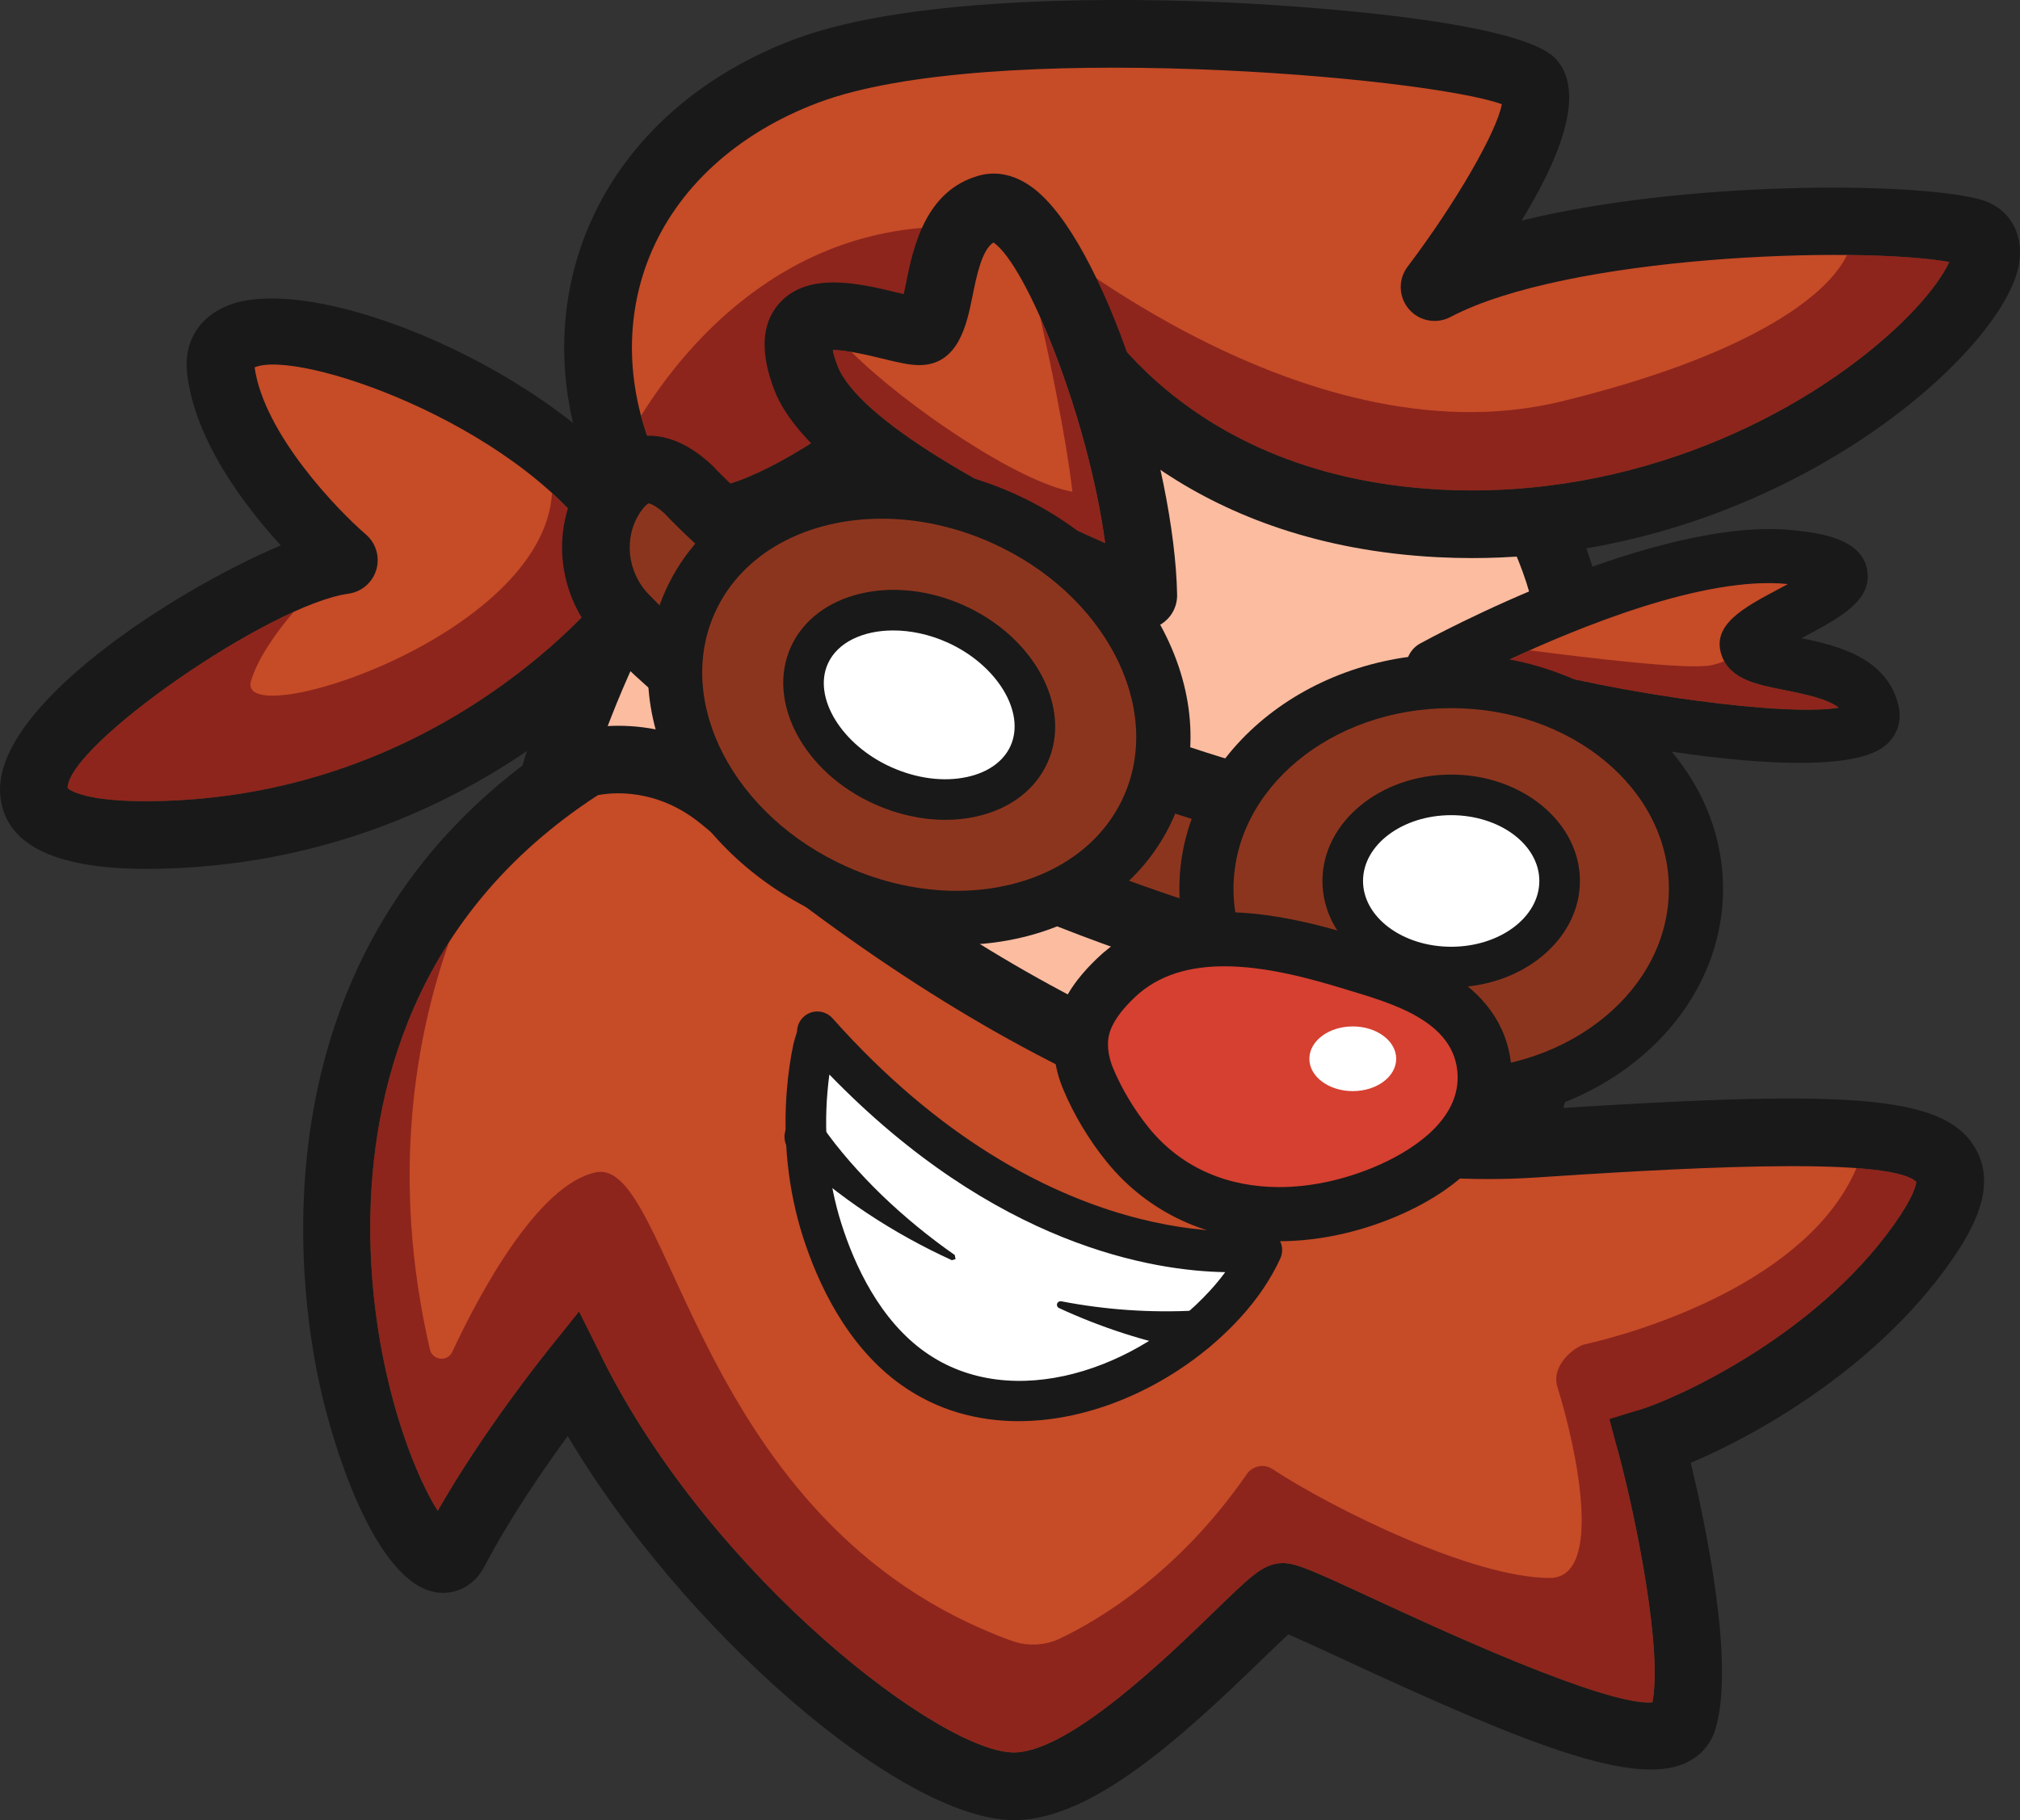 <?xml version="1.0" encoding="UTF-8" standalone="no"?>
<!-- Created with Inkscape (http://www.inkscape.org/) -->

<svg
   version="1.1"
   id="svg1"
   width="365.796"
   height="329.684"
   viewBox="0 0 365.796 329.684"
   sodipodi:docname="site-icon.svg"
   inkscape:version="1.3.2 (091e20ef0f, 2023-11-25)"
   xmlns:inkscape="http://www.inkscape.org/namespaces/inkscape"
   xmlns:sodipodi="http://sodipodi.sourceforge.net/DTD/sodipodi-0.dtd"
   xmlns="http://www.w3.org/2000/svg"
   xmlns:svg="http://www.w3.org/2000/svg">
  <rect x="0" y="0" width="365.796" height="329.684" fill="#333333" stroke="none"/>
  <defs
     id="defs1">
    <inkscape:path-effect
       effect="offset"
       id="path-effect70"
       is_visible="true"
       lpeversion="1.2"
       linejoin_type="miter"
       unit="mm"
       offset="1"
       miter_limit="5"
       attempt_force_join="false"
       update_on_knot_move="true" />
    <inkscape:path-effect
       effect="offset"
       id="path-effect289"
       is_visible="true"
       lpeversion="1.2"
       linejoin_type="miter"
       unit="mm"
       offset="5"
       miter_limit="4"
       attempt_force_join="false"
       update_on_knot_move="true" />
    <clipPath
       clipPathUnits="userSpaceOnUse"
       id="clipPath4">
      <path
         d="m 5686.63,5635.58 -0.57,5.25 c 0,0 12.02,46.28 0.21,71.33 -11.81,25.06 -49.61,21.16 -91.89,43.28 -42.29,22.11 15.64,51.04 21.76,77.37 6.12,26.33 -127.94,18.29 -145.97,62.22 -18.04,43.92 174.18,41.29 182.68,88.82 8.51,47.52 -87.47,32.78 -104.59,90.14 -17.12,57.35 153.77,44.68 229.01,112.04 75.22,67.36 -55.88,60.77 -41.13,86.13 8.88,15.25 89.13,26.4 155.32,26.4 43.87,0 81.56,-4.9 88.21,-16.75 16.68,-29.74 -131.38,-109.86 -154.26,-154.38 -22.89,-44.51 43.77,-41.55 49.01,-57.12 5.24,-15.57 -131.87,-41.26 -108.73,-71.63 23.16,-30.37 165.91,-23.32 133,-56.39 -32.9,-33.06 -252.74,-20.43 -239.89,-45.36 12.85,-24.91 144.55,-6.57 147.63,-38.08 3.07,-31.51 -105.3,-32.98 -87.23,-65.2 18.08,-32.21 111.26,-12.42 103.37,-57.67 -7.89,-45.26 1.16,-97.91 1.16,-97.91 l -137.1,-2.49"
         transform="matrix(0.002,0,0,-0.001,-9.681,9.309)"
         id="path4" />
    </clipPath>
    <clipPath
       clipPathUnits="userSpaceOnUse"
       id="clipPath66">
      <path
         d="m 4653.74,4546.3 c 0,0 346.64,-39.58 626.81,0 v 132.96 c 0,0 -185.2,29.28 -174.11,159.86 11.08,130.59 88.64,139.3 378.3,147.21 l 73.6,173.32 H 4221.62 c 0,0 -12.27,0 -5.93,-13.85 6.33,-13.85 117.52,-106.45 362.86,-133.35 l 34.04,91.01 v -151.95 c 0,0 182.02,11.08 211.3,-42.74 29.29,-53.82 23.75,-140.88 -31.65,-198.65 -55.4,-57.78 -140.08,-51.44 -140.08,-51.44 l 1.58,-112.38"
         transform="translate(0,-2.5000001e-4)"
         id="path66" />
    </clipPath>
    <clipPath
       clipPathUnits="userSpaceOnUse"
       id="clipPath68">
      <path
         d="m 4653.74,4546.3 c 0,0 346.64,-39.58 626.81,0 v 132.96 c 0,0 -185.2,29.28 -174.11,159.86 11.08,130.59 88.64,139.3 378.3,147.21 l 73.6,173.32 H 4221.62 c 0,0 -12.27,0 -5.93,-13.85 6.33,-13.85 117.52,-106.45 362.86,-133.35 l 34.04,91.01 v -151.95 c 0,0 182.02,11.08 211.3,-42.74 29.29,-53.82 23.75,-140.88 -31.65,-198.65 -55.4,-57.78 -140.08,-51.44 -140.08,-51.44 l 1.58,-112.38"
         transform="translate(0,-2.5000001e-4)"
         id="path68" />
    </clipPath>
    <clipPath
       clipPathUnits="userSpaceOnUse"
       id="clipPath70">
      <path
         d="m 4653.74,4546.3 c 0,0 346.64,-39.58 626.81,0 v 132.96 c 0,0 -185.2,29.28 -174.11,159.86 11.08,130.59 88.64,139.3 378.3,147.21 l 73.6,173.32 H 4221.62 c 0,0 -12.27,0 -5.93,-13.85 6.33,-13.85 117.52,-106.45 362.86,-133.35 l 34.04,91.01 v -151.95 c 0,0 182.02,11.08 211.3,-42.74 29.29,-53.82 23.75,-140.88 -31.65,-198.65 -55.4,-57.78 -140.08,-51.44 -140.08,-51.44 l 1.58,-112.38"
         transform="translate(0,-2.5000001e-4)"
         id="path70" />
    </clipPath>
    <clipPath
       clipPathUnits="userSpaceOnUse"
       id="clipPath72">
      <path
         d="m 4653.74,4546.3 c 0,0 346.64,-39.58 626.81,0 v 132.96 c 0,0 -185.2,29.28 -174.11,159.86 11.08,130.59 88.64,139.3 378.3,147.21 l 73.6,173.32 H 4221.62 c 0,0 -12.27,0 -5.93,-13.85 6.33,-13.85 117.52,-106.45 362.86,-133.35 l 34.04,91.01 v -151.95 c 0,0 182.02,11.08 211.3,-42.74 29.29,-53.82 23.75,-140.88 -31.65,-198.65 -55.4,-57.78 -140.08,-51.44 -140.08,-51.44 l 1.58,-112.38"
         transform="translate(0,-2.5000001e-4)"
         id="path72" />
    </clipPath>
    <clipPath
       clipPathUnits="userSpaceOnUse"
       id="clipPath78">
      <path
         d="m 5466.51,5267.29 c -15.05,-31.69 -58.57,-49.06 -103.55,-30.09 -45.05,19.05 -25.44,62.5 -1.59,63.3 23.83,0.79 31.6,-18.97 31.6,-18.97 3.12,56.17 -82.34,53.05 -91.87,8.72 -9.44,-44.33 23.77,-66.5 23.77,-66.5 -34.01,-30.08 -70.42,-3.92 -70.42,-3.92 0,0 22.17,14.97 23.69,58.5 1.6,43.53 -62.5,67.3 -62.5,67.3 28.25,6.48 55.78,29.2 67.62,55.53 17.61,39.22 -0.24,88.75 -34.8,112.6 -28.98,20 -68.03,25.04 -101.96,16.32 16.65,39.53 18.65,98.5 77.06,123.39 68.82,29.29 118.75,-11.84 121.88,-57.77 3.2,-45.86 -66.5,-41.13 -77.54,-22.17 -11.12,19.05 13.44,30.09 13.44,30.09 -41.14,3.2 -65.7,-54.58 -11.84,-74.34 53.77,-19.85 99.71,20.56 99.71,20.56 0,0 57.77,3.12 72.81,-65.69 15.05,-68.9 -24.56,-92.59 -46.73,-94.99 -22.16,-2.4 -40.33,12.64 -33.92,39.61 6.39,26.89 37.93,20.57 37.93,20.57 -17.46,58.58 -121.16,5.52 -77.39,-61.7 43.77,-67.22 122.44,-11.12 122.44,-11.12 30.88,-23.77 37.2,-77.55 22.16,-109.23"
         transform="translate(0,-2.5000001e-4)"
         id="path78" />
    </clipPath>
    <clipPath
       clipPathUnits="userSpaceOnUse"
       id="clipPath80">
      <path
         d="m 5466.51,5267.29 c -15.05,-31.69 -58.57,-49.06 -103.55,-30.09 -45.05,19.05 -25.44,62.5 -1.59,63.3 23.83,0.79 31.6,-18.97 31.6,-18.97 3.12,56.17 -82.34,53.05 -91.87,8.72 -9.44,-44.33 23.77,-66.5 23.77,-66.5 -34.01,-30.08 -70.42,-3.92 -70.42,-3.92 0,0 22.17,14.97 23.69,58.5 1.6,43.53 -62.5,67.3 -62.5,67.3 28.25,6.48 55.78,29.2 67.62,55.53 17.61,39.22 -0.24,88.75 -34.8,112.6 -28.98,20 -68.03,25.04 -101.96,16.32 16.65,39.53 18.65,98.5 77.06,123.39 68.82,29.29 118.75,-11.84 121.88,-57.77 3.2,-45.86 -66.5,-41.13 -77.54,-22.17 -11.12,19.05 13.44,30.09 13.44,30.09 -41.14,3.2 -65.7,-54.58 -11.84,-74.34 53.77,-19.85 99.71,20.56 99.71,20.56 0,0 57.77,3.12 72.81,-65.69 15.05,-68.9 -24.56,-92.59 -46.73,-94.99 -22.16,-2.4 -40.33,12.64 -33.92,39.61 6.39,26.89 37.93,20.57 37.93,20.57 -17.46,58.58 -121.16,5.52 -77.39,-61.7 43.77,-67.22 122.44,-11.12 122.44,-11.12 30.88,-23.77 37.2,-77.55 22.16,-109.23"
         transform="translate(0,-2.5000001e-4)"
         id="path80" />
    </clipPath>
    <clipPath
       clipPathUnits="userSpaceOnUse"
       id="clipPath82">
      <path
         d="m 5466.51,5267.29 c -15.05,-31.69 -58.57,-49.06 -103.55,-30.09 -45.05,19.05 -25.44,62.5 -1.59,63.3 23.83,0.79 31.6,-18.97 31.6,-18.97 3.12,56.17 -82.34,53.05 -91.87,8.72 -9.44,-44.33 23.77,-66.5 23.77,-66.5 -34.01,-30.08 -70.42,-3.92 -70.42,-3.92 0,0 22.17,14.97 23.69,58.5 1.6,43.53 -62.5,67.3 -62.5,67.3 28.25,6.48 55.78,29.2 67.62,55.53 17.61,39.22 -0.24,88.75 -34.8,112.6 -28.98,20 -68.03,25.04 -101.96,16.32 16.65,39.53 18.65,98.5 77.06,123.39 68.82,29.29 118.75,-11.84 121.88,-57.77 3.2,-45.86 -66.5,-41.13 -77.54,-22.17 -11.12,19.05 13.44,30.09 13.44,30.09 -41.14,3.2 -65.7,-54.58 -11.84,-74.34 53.77,-19.85 99.71,20.56 99.71,20.56 0,0 57.77,3.12 72.81,-65.69 15.05,-68.9 -24.56,-92.59 -46.73,-94.99 -22.16,-2.4 -40.33,12.64 -33.92,39.61 6.39,26.89 37.93,20.57 37.93,20.57 -17.46,58.58 -121.16,5.52 -77.39,-61.7 43.77,-67.22 122.44,-11.12 122.44,-11.12 30.88,-23.77 37.2,-77.55 22.16,-109.23"
         transform="translate(0,-2.5000001e-4)"
         id="path82" />
    </clipPath>
    <clipPath
       clipPathUnits="userSpaceOnUse"
       id="clipPath84">
      <path
         d="m 5466.51,5267.29 c -15.05,-31.69 -58.57,-49.06 -103.55,-30.09 -45.05,19.05 -25.44,62.5 -1.59,63.3 23.83,0.79 31.6,-18.97 31.6,-18.97 3.12,56.17 -82.34,53.05 -91.87,8.72 -9.44,-44.33 23.77,-66.5 23.77,-66.5 -34.01,-30.08 -70.42,-3.92 -70.42,-3.92 0,0 22.17,14.97 23.69,58.5 1.6,43.53 -62.5,67.3 -62.5,67.3 28.25,6.48 55.78,29.2 67.62,55.53 17.61,39.22 -0.24,88.75 -34.8,112.6 -28.98,20 -68.03,25.04 -101.96,16.32 16.65,39.53 18.65,98.5 77.06,123.39 68.82,29.29 118.75,-11.84 121.88,-57.77 3.2,-45.86 -66.5,-41.13 -77.54,-22.17 -11.12,19.05 13.44,30.09 13.44,30.09 -41.14,3.2 -65.7,-54.58 -11.84,-74.34 53.77,-19.85 99.71,20.56 99.71,20.56 0,0 57.77,3.12 72.81,-65.69 15.05,-68.9 -24.56,-92.59 -46.73,-94.99 -22.16,-2.4 -40.33,12.64 -33.92,39.61 6.39,26.89 37.93,20.57 37.93,20.57 -17.46,58.58 -121.16,5.52 -77.39,-61.7 43.77,-67.22 122.44,-11.12 122.44,-11.12 30.88,-23.77 37.2,-77.55 22.16,-109.23"
         transform="translate(0,-2.5000001e-4)"
         id="path84" />
    </clipPath>
    <clipPath
       clipPathUnits="userSpaceOnUse"
       id="clipPath86">
      <path
         d="m 5466.51,5267.29 c -15.05,-31.69 -58.57,-49.06 -103.55,-30.09 -45.05,19.05 -25.44,62.5 -1.59,63.3 23.83,0.79 31.6,-18.97 31.6,-18.97 3.12,56.17 -82.34,53.05 -91.87,8.72 -9.44,-44.33 23.77,-66.5 23.77,-66.5 -34.01,-30.08 -70.42,-3.92 -70.42,-3.92 0,0 22.17,14.97 23.69,58.5 1.6,43.53 -62.5,67.3 -62.5,67.3 28.25,6.48 55.78,29.2 67.62,55.53 17.61,39.22 -0.24,88.75 -34.8,112.6 -28.98,20 -68.03,25.04 -101.96,16.32 16.65,39.53 18.65,98.5 77.06,123.39 68.82,29.29 118.75,-11.84 121.88,-57.77 3.2,-45.86 -66.5,-41.13 -77.54,-22.17 -11.12,19.05 13.44,30.09 13.44,30.09 -41.14,3.2 -65.7,-54.58 -11.84,-74.34 53.77,-19.85 99.71,20.56 99.71,20.56 0,0 57.77,3.12 72.81,-65.69 15.05,-68.9 -24.56,-92.59 -46.73,-94.99 -22.16,-2.4 -40.33,12.64 -33.92,39.61 6.39,26.89 37.93,20.57 37.93,20.57 -17.46,58.58 -121.16,5.52 -77.39,-61.7 43.77,-67.22 122.44,-11.12 122.44,-11.12 30.88,-23.77 37.2,-77.55 22.16,-109.23"
         transform="translate(0,-2.5000001e-4)"
         id="path86" />
    </clipPath>
    <clipPath
       clipPathUnits="userSpaceOnUse"
       id="clipPath88">
      <path
         d="m 5466.51,5267.29 c -15.05,-31.69 -58.57,-49.06 -103.55,-30.09 -45.05,19.05 -25.44,62.5 -1.59,63.3 23.83,0.79 31.6,-18.97 31.6,-18.97 3.12,56.17 -82.34,53.05 -91.87,8.72 -9.44,-44.33 23.77,-66.5 23.77,-66.5 -34.01,-30.08 -70.42,-3.92 -70.42,-3.92 0,0 22.17,14.97 23.69,58.5 1.6,43.53 -62.5,67.3 -62.5,67.3 28.25,6.48 55.78,29.2 67.62,55.53 17.61,39.22 -0.24,88.75 -34.8,112.6 -28.98,20 -68.03,25.04 -101.96,16.32 16.65,39.53 18.65,98.5 77.06,123.39 68.82,29.29 118.75,-11.84 121.88,-57.77 3.2,-45.86 -66.5,-41.13 -77.54,-22.17 -11.12,19.05 13.44,30.09 13.44,30.09 -41.14,3.2 -65.7,-54.58 -11.84,-74.34 53.77,-19.85 99.71,20.56 99.71,20.56 0,0 57.77,3.12 72.81,-65.69 15.05,-68.9 -24.56,-92.59 -46.73,-94.99 -22.16,-2.4 -40.33,12.64 -33.92,39.61 6.39,26.89 37.93,20.57 37.93,20.57 -17.46,58.58 -121.16,5.52 -77.39,-61.7 43.77,-67.22 122.44,-11.12 122.44,-11.12 30.88,-23.77 37.2,-77.55 22.16,-109.23"
         transform="translate(0,-2.5000001e-4)"
         id="path88" />
    </clipPath>
    <clipPath
       clipPathUnits="userSpaceOnUse"
       id="clipPath90">
      <path
         d="m 5197.71,5415.81 c 0,0 -7.92,25.28 -32.16,21.6 -24.33,-3.68 -40.65,-27.44 -39.61,-49.53 1.04,-22.08 27.2,-42.09 54.49,-42.81 -8.72,0 -20.4,-7.76 -26.24,-13.44 -18.56,-18.17 -12.57,-52.1 10.24,-63.78 28.25,-14.41 35.61,29.84 9.6,39.77 l 4.56,2.16 c 14.89,5.92 32.65,5.28 44.74,-6.49 9.35,-9.11 14.72,-22.64 12.4,-35.68 -2.57,-14.17 -13.92,-25.29 -25.45,-32.97 -12.16,-8.09 -26.4,-13.05 -40.89,-14.49 -24.24,-2.4 -48.17,5.21 -67.7,19.45 0,0 18.96,19.77 7.13,51.46 -11.85,31.6 -50.66,30 -64.1,13.44 0,0 41.85,-14.25 25.28,-47.54 -16.56,-33.21 -121.47,-88.82 -238.94,-42.73 0,0 17.76,15.53 11.84,42.17 -3.68,16.57 -22.25,23.29 -25.84,38.34 -3.92,16.56 11.67,33.44 23.36,42.8 23.21,18.49 60.34,24.09 88.75,17.05 24.16,-5.92 47.13,-25.77 42.72,-52.89 -5.12,-31.61 -41.52,-52.98 -67.69,-28.49 -26.09,24.56 8.72,46.73 24.97,32.89 0,0 -9.13,18.96 -29.69,14.64 -20.57,-4.4 -31.29,-26.97 -23.77,-51.85 7.52,-24.97 50.65,-42.34 86.26,-22.57 35.61,19.76 40.01,44.97 35.21,72.42 0,0 76.98,55.62 109.24,126.11 10,21.77 24.72,45.62 48.73,53.54 37.2,12.32 84.18,-9.68 98.67,-46.57 15.84,-40.25 -20.41,-88.59 -64.03,-84.51 -7.91,0.72 -15.6,3.6 -21.6,8.96 -25.37,22.09 2.64,53.22 29.52,39.54"
         transform="translate(0,-2.5000001e-4)"
         id="path90" />
    </clipPath>
    <clipPath
       clipPathUnits="userSpaceOnUse"
       id="clipPath92">
      <path
         d="m 5197.71,5415.81 c 0,0 -7.92,25.28 -32.16,21.6 -24.33,-3.68 -40.65,-27.44 -39.61,-49.53 1.04,-22.08 27.2,-42.09 54.49,-42.81 -8.72,0 -20.4,-7.76 -26.24,-13.44 -18.56,-18.17 -12.57,-52.1 10.24,-63.78 28.25,-14.41 35.61,29.84 9.6,39.77 l 4.56,2.16 c 14.89,5.92 32.65,5.28 44.74,-6.49 9.35,-9.11 14.72,-22.64 12.4,-35.68 -2.57,-14.17 -13.92,-25.29 -25.45,-32.97 -12.16,-8.09 -26.4,-13.05 -40.89,-14.49 -24.24,-2.4 -48.17,5.21 -67.7,19.45 0,0 18.96,19.77 7.13,51.46 -11.85,31.6 -50.66,30 -64.1,13.44 0,0 41.85,-14.25 25.28,-47.54 -16.56,-33.21 -121.47,-88.82 -238.94,-42.73 0,0 17.76,15.53 11.84,42.17 -3.68,16.57 -22.25,23.29 -25.84,38.34 -3.92,16.56 11.67,33.44 23.36,42.8 23.21,18.49 60.34,24.09 88.75,17.05 24.16,-5.92 47.13,-25.77 42.72,-52.89 -5.12,-31.61 -41.52,-52.98 -67.69,-28.49 -26.09,24.56 8.72,46.73 24.97,32.89 0,0 -9.13,18.96 -29.69,14.64 -20.57,-4.4 -31.29,-26.97 -23.77,-51.85 7.52,-24.97 50.65,-42.34 86.26,-22.57 35.61,19.76 40.01,44.97 35.21,72.42 0,0 76.98,55.62 109.24,126.11 10,21.77 24.72,45.62 48.73,53.54 37.2,12.32 84.18,-9.68 98.67,-46.57 15.84,-40.25 -20.41,-88.59 -64.03,-84.51 -7.91,0.72 -15.6,3.6 -21.6,8.96 -25.37,22.09 2.64,53.22 29.52,39.54"
         transform="translate(0,-2.5000001e-4)"
         id="path92" />
    </clipPath>
    <clipPath
       clipPathUnits="userSpaceOnUse"
       id="clipPath94">
      <path
         d="m 5197.71,5415.81 c 0,0 -7.92,25.28 -32.16,21.6 -24.33,-3.68 -40.65,-27.44 -39.61,-49.53 1.04,-22.08 27.2,-42.09 54.49,-42.81 -8.72,0 -20.4,-7.76 -26.24,-13.44 -18.56,-18.17 -12.57,-52.1 10.24,-63.78 28.25,-14.41 35.61,29.84 9.6,39.77 l 4.56,2.16 c 14.89,5.92 32.65,5.28 44.74,-6.49 9.35,-9.11 14.72,-22.64 12.4,-35.68 -2.57,-14.17 -13.92,-25.29 -25.45,-32.97 -12.16,-8.09 -26.4,-13.05 -40.89,-14.49 -24.24,-2.4 -48.17,5.21 -67.7,19.45 0,0 18.96,19.77 7.13,51.46 -11.85,31.6 -50.66,30 -64.1,13.44 0,0 41.85,-14.25 25.28,-47.54 -16.56,-33.21 -121.47,-88.82 -238.94,-42.73 0,0 17.76,15.53 11.84,42.17 -3.68,16.57 -22.25,23.29 -25.84,38.34 -3.92,16.56 11.67,33.44 23.36,42.8 23.21,18.49 60.34,24.09 88.75,17.05 24.16,-5.92 47.13,-25.77 42.72,-52.89 -5.12,-31.61 -41.52,-52.98 -67.69,-28.49 -26.09,24.56 8.72,46.73 24.97,32.89 0,0 -9.13,18.96 -29.69,14.64 -20.57,-4.4 -31.29,-26.97 -23.77,-51.85 7.52,-24.97 50.65,-42.34 86.26,-22.57 35.61,19.76 40.01,44.97 35.21,72.42 0,0 76.98,55.62 109.24,126.11 10,21.77 24.72,45.62 48.73,53.54 37.2,12.32 84.18,-9.68 98.67,-46.57 15.84,-40.25 -20.41,-88.59 -64.03,-84.51 -7.91,0.72 -15.6,3.6 -21.6,8.96 -25.37,22.09 2.64,53.22 29.52,39.54"
         transform="translate(0,-2.5000001e-4)"
         id="path94" />
    </clipPath>
    <clipPath
       clipPathUnits="userSpaceOnUse"
       id="clipPath96">
      <path
         d="m 5197.71,5415.81 c 0,0 -7.92,25.28 -32.16,21.6 -24.33,-3.68 -40.65,-27.44 -39.61,-49.53 1.04,-22.08 27.2,-42.09 54.49,-42.81 -8.72,0 -20.4,-7.76 -26.24,-13.44 -18.56,-18.17 -12.57,-52.1 10.24,-63.78 28.25,-14.41 35.61,29.84 9.6,39.77 l 4.56,2.16 c 14.89,5.92 32.65,5.28 44.74,-6.49 9.35,-9.11 14.72,-22.64 12.4,-35.68 -2.57,-14.17 -13.92,-25.29 -25.45,-32.97 -12.16,-8.09 -26.4,-13.05 -40.89,-14.49 -24.24,-2.4 -48.17,5.21 -67.7,19.45 0,0 18.96,19.77 7.13,51.46 -11.85,31.6 -50.66,30 -64.1,13.44 0,0 41.85,-14.25 25.28,-47.54 -16.56,-33.21 -121.47,-88.82 -238.94,-42.73 0,0 17.76,15.53 11.84,42.17 -3.68,16.57 -22.25,23.29 -25.84,38.34 -3.92,16.56 11.67,33.44 23.36,42.8 23.21,18.49 60.34,24.09 88.75,17.05 24.16,-5.92 47.13,-25.77 42.72,-52.89 -5.12,-31.61 -41.52,-52.98 -67.69,-28.49 -26.09,24.56 8.72,46.73 24.97,32.89 0,0 -9.13,18.96 -29.69,14.64 -20.57,-4.4 -31.29,-26.97 -23.77,-51.85 7.52,-24.97 50.65,-42.34 86.26,-22.57 35.61,19.76 40.01,44.97 35.21,72.42 0,0 76.98,55.62 109.24,126.11 10,21.77 24.72,45.62 48.73,53.54 37.2,12.32 84.18,-9.68 98.67,-46.57 15.84,-40.25 -20.41,-88.59 -64.03,-84.51 -7.91,0.72 -15.6,3.6 -21.6,8.96 -25.37,22.09 2.64,53.22 29.52,39.54"
         transform="translate(0,-2.5000001e-4)"
         id="path96" />
    </clipPath>
    <clipPath
       clipPathUnits="userSpaceOnUse"
       id="clipPath98">
      <path
         d="m 4791.45,5213.43 c -32.41,-21.36 -75.94,5.6 -75.94,5.6 0,0 14.96,9.45 36.4,41.94 9.13,13.76 8.17,34.96 -0.8,52.97 8.33,3.12 27.05,8.88 45.38,4 -6.8,-16.49 -6.25,-31.85 1.28,-40.33 19.04,-21.36 26.17,-42.81 -6.32,-64.18"
         transform="translate(0,-2.5000001e-4)"
         id="path98" />
    </clipPath>
    <clipPath
       clipPathUnits="userSpaceOnUse"
       id="clipPath100">
      <path
         d="m 4791.45,5213.43 c -32.41,-21.36 -75.94,5.6 -75.94,5.6 0,0 14.96,9.45 36.4,41.94 9.13,13.76 8.17,34.96 -0.8,52.97 8.33,3.12 27.05,8.88 45.38,4 -6.8,-16.49 -6.25,-31.85 1.28,-40.33 19.04,-21.36 26.17,-42.81 -6.32,-64.18"
         transform="translate(0,-2.5000001e-4)"
         id="path100" />
    </clipPath>
    <clipPath
       clipPathUnits="userSpaceOnUse"
       id="clipPath102">
      <path
         d="m 4668.77,5230.88 c -68.01,-19.77 -126.59,9.52 -141.64,49.05 -15.04,39.61 6.33,79.14 43.53,92.58 37.21,13.45 58.58,-28.4 58.58,-28.4 4.73,26.16 -24.56,75.14 -87.06,47.45 -62.58,-27.69 -52.26,-106.11 -52.26,-106.11 -27.68,-56.97 -108.42,-54.57 -149.56,-33.21 -41.21,21.37 -72.42,86.27 -25.77,150.36 46.74,64.1 127.8,55.38 132.6,10.33 4.72,-45.14 -7.12,-60.18 -26.89,-60.98 -19.84,-0.8 -15.84,24.57 -15.84,24.57 0,0 -30.89,-2.4 -24.57,-32.49 6.33,-30.09 34.01,-31.61 34.01,-31.61 49.78,-7.85 77.62,49.61 72.82,99.46 48.66,-21.04 120.12,16.17 115.87,54.58 -5.84,52.26 -54.89,49.05 -68.09,29.53 0,0 38,-4.72 32.73,-31.13 -5.29,-26.32 -75.47,-40.57 -87.63,12.17 -12.08,52.73 17.45,76.49 69.7,70.17 52.17,-6.32 59.62,-25.84 81.22,-81.3 15.85,-40.57 41.85,-90.1 59.22,-118.51 -4.17,-0.64 -8.56,-1.76 -13.05,-3.36 -62.49,-22.17 -58.57,-72.82 -58.57,-72.82 11.12,14.24 34.01,30.89 71.22,32.49 37.21,1.6 47.53,-53.06 -20.57,-72.82"
         transform="translate(0,-2.5000001e-4)"
         id="path102" />
    </clipPath>
    <clipPath
       clipPathUnits="userSpaceOnUse"
       id="clipPath104">
      <path
         d="m 4668.77,5230.88 c -68.01,-19.77 -126.59,9.52 -141.64,49.05 -15.04,39.61 6.33,79.14 43.53,92.58 37.21,13.45 58.58,-28.4 58.58,-28.4 4.73,26.16 -24.56,75.14 -87.06,47.45 -62.58,-27.69 -52.26,-106.11 -52.26,-106.11 -27.68,-56.97 -108.42,-54.57 -149.56,-33.21 -41.21,21.37 -72.42,86.27 -25.77,150.36 46.74,64.1 127.8,55.38 132.6,10.33 4.72,-45.14 -7.12,-60.18 -26.89,-60.98 -19.84,-0.8 -15.84,24.57 -15.84,24.57 0,0 -30.89,-2.4 -24.57,-32.49 6.33,-30.09 34.01,-31.61 34.01,-31.61 49.78,-7.85 77.62,49.61 72.82,99.46 48.66,-21.04 120.12,16.17 115.87,54.58 -5.84,52.26 -54.89,49.05 -68.09,29.53 0,0 38,-4.72 32.73,-31.13 -5.29,-26.32 -75.47,-40.57 -87.63,12.17 -12.08,52.73 17.45,76.49 69.7,70.17 52.17,-6.32 59.62,-25.84 81.22,-81.3 15.85,-40.57 41.85,-90.1 59.22,-118.51 -4.17,-0.64 -8.56,-1.76 -13.05,-3.36 -62.49,-22.17 -58.57,-72.82 -58.57,-72.82 11.12,14.24 34.01,30.89 71.22,32.49 37.21,1.6 47.53,-53.06 -20.57,-72.82"
         transform="translate(0,-2.5000001e-4)"
         id="path104" />
    </clipPath>
    <clipPath
       clipPathUnits="userSpaceOnUse"
       id="clipPath106">
      <path
         d="m 4668.77,5230.88 c -68.01,-19.77 -126.59,9.52 -141.64,49.05 -15.04,39.61 6.33,79.14 43.53,92.58 37.21,13.45 58.58,-28.4 58.58,-28.4 4.73,26.16 -24.56,75.14 -87.06,47.45 -62.58,-27.69 -52.26,-106.11 -52.26,-106.11 -27.68,-56.97 -108.42,-54.57 -149.56,-33.21 -41.21,21.37 -72.42,86.27 -25.77,150.36 46.74,64.1 127.8,55.38 132.6,10.33 4.72,-45.14 -7.12,-60.18 -26.89,-60.98 -19.84,-0.8 -15.84,24.57 -15.84,24.57 0,0 -30.89,-2.4 -24.57,-32.49 6.33,-30.09 34.01,-31.61 34.01,-31.61 49.78,-7.85 77.62,49.61 72.82,99.46 48.66,-21.04 120.12,16.17 115.87,54.58 -5.84,52.26 -54.89,49.05 -68.09,29.53 0,0 38,-4.72 32.73,-31.13 -5.29,-26.32 -75.47,-40.57 -87.63,12.17 -12.08,52.73 17.45,76.49 69.7,70.17 52.17,-6.32 59.62,-25.84 81.22,-81.3 15.85,-40.57 41.85,-90.1 59.22,-118.51 -4.17,-0.64 -8.56,-1.76 -13.05,-3.36 -62.49,-22.17 -58.57,-72.82 -58.57,-72.82 11.12,14.24 34.01,30.89 71.22,32.49 37.21,1.6 47.53,-53.06 -20.57,-72.82"
         transform="translate(0,-2.5000001e-4)"
         id="path106" />
    </clipPath>
    <clipPath
       clipPathUnits="userSpaceOnUse"
       id="clipPath108">
      <path
         d="m 4668.77,5230.88 c -68.01,-19.77 -126.59,9.52 -141.64,49.05 -15.04,39.61 6.33,79.14 43.53,92.58 37.21,13.45 58.58,-28.4 58.58,-28.4 4.73,26.16 -24.56,75.14 -87.06,47.45 -62.58,-27.69 -52.26,-106.11 -52.26,-106.11 -27.68,-56.97 -108.42,-54.57 -149.56,-33.21 -41.21,21.37 -72.42,86.27 -25.77,150.36 46.74,64.1 127.8,55.38 132.6,10.33 4.72,-45.14 -7.12,-60.18 -26.89,-60.98 -19.84,-0.8 -15.84,24.57 -15.84,24.57 0,0 -30.89,-2.4 -24.57,-32.49 6.33,-30.09 34.01,-31.61 34.01,-31.61 49.78,-7.85 77.62,49.61 72.82,99.46 48.66,-21.04 120.12,16.17 115.87,54.58 -5.84,52.26 -54.89,49.05 -68.09,29.53 0,0 38,-4.72 32.73,-31.13 -5.29,-26.32 -75.47,-40.57 -87.63,12.17 -12.08,52.73 17.45,76.49 69.7,70.17 52.17,-6.32 59.62,-25.84 81.22,-81.3 15.85,-40.57 41.85,-90.1 59.22,-118.51 -4.17,-0.64 -8.56,-1.76 -13.05,-3.36 -62.49,-22.17 -58.57,-72.82 -58.57,-72.82 11.12,14.24 34.01,30.89 71.22,32.49 37.21,1.6 47.53,-53.06 -20.57,-72.82"
         transform="translate(0,-2.5000001e-4)"
         id="path108" />
    </clipPath>
    <clipPath
       clipPathUnits="userSpaceOnUse"
       id="clipPath110">
      <path
         d="m 4741.35,5554 c -6.56,-51.45 -64.97,-60.17 -90.98,-61.53 -16.17,41.77 -36.97,79.78 -86.83,86.9 -6.16,0.88 -12.48,1.44 -18.8,1.52 -0.48,11.77 0.8,40.81 21.45,60.18 26.32,24.8 83.86,35.93 117.63,27.45 33.77,-8.41 65.93,-48.02 57.53,-114.52"
         transform="translate(0,-2.5000001e-4)"
         id="path110" />
    </clipPath>
    <clipPath
       clipPathUnits="userSpaceOnUse"
       id="clipPath112">
      <path
         d="m 4741.35,5554 c -6.56,-51.45 -64.97,-60.17 -90.98,-61.53 -16.17,41.77 -36.97,79.78 -86.83,86.9 -6.16,0.88 -12.48,1.44 -18.8,1.52 -0.48,11.77 0.8,40.81 21.45,60.18 26.32,24.8 83.86,35.93 117.63,27.45 33.77,-8.41 65.93,-48.02 57.53,-114.52"
         transform="translate(0,-2.5000001e-4)"
         id="path112" />
    </clipPath>
    <inkscape:path-effect
       effect="offset"
       id="path-effect269-2-0-4-6"
       is_visible="true"
       lpeversion="1.2"
       linejoin_type="miter"
       unit="mm"
       offset="1"
       miter_limit="5"
       attempt_force_join="false"
       update_on_knot_move="true" />
    <inkscape:path-effect
       effect="offset"
       id="path-effect269"
       is_visible="true"
       lpeversion="1.2"
       linejoin_type="miter"
       unit="mm"
       offset="1"
       miter_limit="5"
       attempt_force_join="false"
       update_on_knot_move="true" />
    <inkscape:path-effect
       effect="offset"
       id="path-effect269-6"
       is_visible="true"
       lpeversion="1.2"
       linejoin_type="miter"
       unit="mm"
       offset="1"
       miter_limit="5"
       attempt_force_join="false"
       update_on_knot_move="true" />
    <inkscape:path-effect
       effect="offset"
       id="path-effect269-2"
       is_visible="true"
       lpeversion="1.2"
       linejoin_type="miter"
       unit="mm"
       offset="1"
       miter_limit="5"
       attempt_force_join="false"
       update_on_knot_move="true" />
    <inkscape:path-effect
       effect="offset"
       id="path-effect269-2-0"
       is_visible="true"
       lpeversion="1.2"
       linejoin_type="miter"
       unit="mm"
       offset="1"
       miter_limit="5"
       attempt_force_join="false"
       update_on_knot_move="true" />
    <inkscape:path-effect
       effect="offset"
       id="path-effect248-2"
       is_visible="true"
       lpeversion="1.2"
       linejoin_type="miter"
       unit="mm"
       offset="1"
       miter_limit="5"
       attempt_force_join="false"
       update_on_knot_move="true" />
    <inkscape:path-effect
       effect="offset"
       id="path-effect248"
       is_visible="true"
       lpeversion="1.2"
       linejoin_type="miter"
       unit="mm"
       offset="1"
       miter_limit="5"
       attempt_force_join="false"
       update_on_knot_move="true" />
    <inkscape:path-effect
       effect="offset"
       id="path-effect248-3"
       is_visible="true"
       lpeversion="1.2"
       linejoin_type="miter"
       unit="mm"
       offset="1"
       miter_limit="5"
       attempt_force_join="false"
       update_on_knot_move="true" />
  </defs>
  <sodipodi:namedview
     id="namedview1"
     pagecolor="#505050"
     bordercolor="#eeeeee"
     borderopacity="1"
     inkscape:showpageshadow="0"
     inkscape:pageopacity="0"
     inkscape:pagecheckerboard="0"
     inkscape:deskcolor="#505050"
     inkscape:zoom="0.82206368"
     inkscape:cx="400.82053"
     inkscape:cy="302.28802"
     inkscape:window-width="1850"
     inkscape:window-height="1043"
     inkscape:window-x="70"
     inkscape:window-y="0"
     inkscape:window-maximized="1"
     inkscape:current-layer="g1">
    <inkscape:page
       x="0"
       y="0"
       inkscape:label="1"
       id="page1"
       width="365.796"
       height="329.684"
       margin="0"
       bleed="0" />
  </sodipodi:namedview>
  <g
     id="g1"
     inkscape:groupmode="layer"
     inkscape:label="1"
     transform="translate(-292.906,-363.501)">
    <g
       id="g2">
      <path
         id="path164"
         d="m 392.028,508.818 c 0,0 13.629,-56.769 55.791,-84.983 42.165,-28.214 126.836,-1.81 130.307,59.327 3.474,61.14 -15.547,100.818 -15.547,100.818 0,0 -105.088,-1.118 -170.551,-75.162"
         style="fill:#fbbca0;fill-opacity:1;fill-rule:nonzero;stroke:none;stroke-width:0.306" />
      <path
         id="path165"
         d="m 398.822,507.206 c 55.834,60.877 140.385,69.326 159.771,70.468 4.338,-10.964 16.163,-45.817 13.415,-94.164 -1.296,-22.813 -15.74,-42.72 -39.626,-54.621 -27.372,-13.632 -60.745,-13.617 -81.154,0.04 -34.265,22.93 -48.942,66.428 -52.406,78.277 z m 167.595,82.943 -3.903,-0.043 c -4.402,-0.046 -108.578,-2.01 -175.079,-77.229 l -2.114,-2.389 0.744,-3.1 c 0.582,-2.414 14.692,-59.434 58.346,-88.644 24.272,-16.242 61.814,-16.573 93.435,-0.824 27.932,13.914 44.843,37.567 46.399,64.896 3.52,61.998 -15.336,102.135 -16.141,103.814 l -1.688,3.52"
         style="fill:#191919;fill-opacity:1;fill-rule:nonzero;stroke:none;stroke-width:0.306" />
      <path
         id="path166"
         d="m 398.727,501.815 c 0,0 12.695,-3.878 24.979,6.142 12.284,10.024 77.26,67.243 146.763,62.715 69.5,-4.525 85.341,-2.91 70.471,18.102 -14.87,21.015 -40.731,33.297 -49.138,35.885 0,0 10.021,37.496 5.817,50.427 -4.2,12.931 -69.108,-22.945 -72.536,-22.302 -3.428,0.643 -30.616,33.615 -48.056,34.262 -17.44,0.649 -61.082,-35.882 -80.477,-74.671 0,0 -13.255,16.484 -21.337,32.004 -8.081,15.516 -55.295,-92.455 23.512,-142.563"
         style="fill:#c64b27;fill-opacity:1;fill-rule:nonzero;stroke:none;stroke-width:0.306" />
      <path
         id="path167"
         d="m 523.952,646.767 c -2.794,0.515 -4.926,2.576 -11.252,8.703 -8.385,8.14 -25.837,25.077 -35.888,25.445 -12.919,0.466 -54.888,-31.498 -74.769,-71.286 -0.931,-1.863 -2.769,-3.137 -4.828,-3.358 l -0.662,-0.025 c -1.838,0 -3.606,0.833 -4.779,2.279 -0.493,0.637 -11.402,14.242 -19.588,28.631 -4.782,-7.45 -12.358,-27.283 -12.235,-51.821 0.073,-15.078 3.116,-33.854 14.27,-51.187 -5.909,16.742 -10.762,42.361 -3.456,73.789 0.466,1.985 3.161,2.279 4.019,0.466 4.705,-10.076 15.418,-30.374 26.033,-32.555 13.825,-2.843 17.554,63.885 75.26,84.842 2.867,1.032 6.056,0.91 8.801,-0.414 7.132,-3.41 21.524,-11.963 33.781,-29.737 1.054,-1.519 3.088,-1.985 4.656,-0.956 10.811,7.107 36.231,19.732 50.231,19.732 9.831,0 4.901,-23.31 1.397,-34.562 -1.25,-3.998 3.186,-7.355 4.926,-7.747 10.345,-2.307 40.474,-11.473 49.226,-31.942 5.49,0.392 9.463,1.176 10.832,2.5 -0.046,0.588 -0.463,2.696 -3.995,7.674 -14.585,20.614 -39.932,31.722 -45.939,33.56 -3.137,0.98 -4.95,4.264 -4.117,7.453 3.505,13.115 8.091,36.305 6.249,45.596 -8.382,0.735 -39.393,-13.608 -49.861,-18.485 -13.678,-6.326 -15.516,-7.135 -18.313,-6.596"
         style="fill:#8d251c;fill-opacity:1;fill-rule:nonzero;stroke:none;stroke-width:0.306" />
      <path
         id="path168"
         d="m 397.762,601.088 4.27,8.544 c 19.897,39.791 61.857,71.761 74.769,71.289 10.051,-0.371 27.516,-17.308 35.907,-25.448 6.317,-6.124 8.443,-8.189 11.249,-8.716 2.782,-0.521 4.635,0.273 18.298,6.611 10.48,4.862 41.476,19.223 49.879,18.479 1.829,-9.285 -2.742,-32.479 -6.252,-45.608 l -1.526,-5.704 5.643,-1.737 c 5.992,-1.841 31.342,-12.94 45.936,-33.563 3.523,-4.975 3.943,-7.092 3.986,-7.668 -5.137,-4.941 -46.653,-2.239 -69.056,-0.778 -45.4,2.956 -95.487,-17.992 -148.828,-62.261 l -2.206,-1.82 c -8.081,-6.593 -16.233,-5.655 -18.666,-5.177 -33.82,21.962 -41.093,54.376 -41.209,77.793 -0.119,24.557 7.453,44.377 12.226,51.827 8.186,-14.38 19.088,-27.991 19.594,-28.619 z m 78.835,92.096 c -20.623,0.002 -60.166,-34.586 -80.881,-69.574 -4.442,6.081 -10.615,15.051 -15.063,23.595 -1.765,3.391 -5.049,5.208 -8.599,4.736 -10.532,-1.391 -18.286,-24.128 -21.205,-37.346 -4.074,-18.43 -12.894,-81.402 44.588,-117.952 l 0.702,-0.444 0.796,-0.245 c 0.643,-0.196 15.991,-4.699 30.647,7.257 0.625,0.512 1.391,1.146 2.282,1.887 50.85,42.199 97.996,62.2 140.208,59.458 56.398,-3.676 74.889,-3.177 80.636,7.095 3.857,6.896 -0.521,14.665 -4.767,20.663 -13.666,19.315 -35.269,31.262 -46.858,36.152 2.751,11.457 8.112,36.988 4.368,48.513 -0.864,2.659 -2.806,4.764 -5.471,5.928 -9.239,4.022 -27.749,-3.048 -60.88,-18.417 -3.964,-1.841 -8.32,-3.86 -10.903,-4.941 -1.339,1.219 -3.223,3.045 -4.954,4.724 -14.79,14.346 -30.374,28.395 -43.988,28.9 l -0.659,0.011"
         style="fill:#191919;fill-opacity:1;fill-rule:nonzero;stroke:none;stroke-width:0.306" />
      <path
         id="path169"
         d="m 482.218,416.476 c 0,0 16.892,38.964 71.197,41.822 65.218,3.431 111.445,-48.935 96.253,-52.814 -15.195,-3.881 -73.06,-2.589 -96.979,10.021 0,0 23.276,-30.711 17.456,-37.178 -5.817,-6.464 -97.114,-14.87 -131.314,-1.936 -34.197,12.928 -45.719,45.48 -31.933,74.35 13.782,28.87 75.321,-34.265 75.321,-34.265"
         style="fill:#c64b27;fill-opacity:1;fill-rule:nonzero;stroke:none;stroke-width:0.306" />
      <path
         id="path170"
         d="m 635.835,423.299 c -16.448,15.173 -46.675,30.739 -82.097,28.876 -49.566,-2.598 -65.257,-36.672 -65.919,-38.17 -0.809,-1.863 -2.5,-3.186 -4.485,-3.554 -2.01,-0.368 -4.071,0.294 -5.517,1.74 -16.178,16.622 -46.944,42.116 -60.598,39.861 -1.547,-0.273 -3.358,-0.931 -4.782,-3.949 -1.47,-3.063 -2.598,-6.176 -3.431,-9.313 7.894,-12.726 27.651,-37.068 61.946,-33.952 l 6.081,-1.743 c 0,0 50.767,44.766 98.621,33.119 32.702,-7.993 47.875,-18.531 51.723,-26.523 7.698,0.049 14.245,0.515 18.534,1.25 -1.127,2.454 -4.093,6.865 -10.076,12.358"
         style="fill:#8d251c;fill-opacity:1;fill-rule:nonzero;stroke:none;stroke-width:0.306" />
      <path
         id="path171"
         d="m 487.831,414.016 c 0.656,1.483 16.343,35.554 65.907,38.161 35.426,1.856 65.64,-13.694 82.106,-28.879 5.968,-5.499 8.936,-9.895 10.057,-12.349 -17.027,-2.968 -69.172,-1.189 -90.353,9.978 -2.543,1.339 -5.673,0.732 -7.53,-1.458 -1.859,-2.19 -1.948,-5.376 -0.214,-7.665 8.719,-11.512 16.169,-24.465 17.066,-29.427 -13.678,-4.987 -93.171,-11.862 -123.87,-0.254 -14.671,5.548 -25.509,15.47 -30.518,27.942 -4.779,11.895 -4.087,25.402 1.945,38.036 1.44,3.018 3.235,3.688 4.8,3.946 13.651,2.255 44.42,-23.245 60.598,-39.849 1.428,-1.464 3.492,-2.123 5.499,-1.749 2.003,0.368 3.688,1.703 4.506,3.569 z m 71.648,50.571 c -2.111,0 -4.237,-0.055 -6.384,-0.168 -42.965,-2.261 -64.038,-25.635 -72.242,-37.993 -13.421,12.814 -45.609,41.007 -65.619,37.714 -6.2,-1.023 -10.995,-4.745 -13.868,-10.759 -7.527,-15.768 -8.33,-32.773 -2.258,-47.885 6.302,-15.694 19.64,-28.064 37.558,-34.841 22.008,-8.32 62.405,-7.453 78.749,-6.694 8.725,0.407 52.572,2.806 59.287,10.266 4.589,5.098 2.484,14.901 -6.252,29.231 29.143,-7.172 70.321,-7.083 82.734,-3.915 5.343,1.363 8.235,5.922 7.368,11.614 -2.472,16.203 -44.126,53.426 -99.072,53.429"
         style="fill:#191919;fill-opacity:1;fill-rule:nonzero;stroke:none;stroke-width:0.306" />
      <path
         id="path172"
         d="m 408.19,473.367 c 0,0 -30.711,40.732 -87.768,41.381 -57.057,0.646 16.003,-47.198 34.752,-49.784 0,0 -20.366,-17.459 -22.305,-34.589 -1.939,-17.134 53.984,0.57 73.057,27.923 0,0 7.11,5.695 2.264,15.069"
         style="fill:#c64b27;fill-opacity:1;fill-rule:nonzero;stroke:none;stroke-width:0.306" />
      <path
         id="path173"
         d="m 320.361,508.631 c -11.644,0.122 -14.659,-1.887 -15.198,-2.377 0.021,-6.375 24.269,-24.391 40.937,-31.942 -3.309,3.897 -6.522,8.458 -7.744,12.551 -2.846,9.537 52.875,-7.87 54.517,-34.026 3.066,2.794 5.787,5.784 8.017,8.973 0.343,0.466 0.637,0.833 1.103,1.198 0.931,0.812 2.818,3.091 0.98,7.086 -3.333,4.12 -32.188,37.95 -82.612,38.538"
         style="fill:#8d251c;fill-opacity:1;fill-rule:nonzero;stroke:none;stroke-width:0.306" />
      <path
         id="path174"
         d="m 408.187,473.367 h 0.025 z m -103.033,32.895 c 0.554,0.475 3.557,2.491 15.198,2.356 50.43,-0.57 79.297,-34.412 82.621,-38.532 1.832,-3.982 -0.052,-6.271 -0.98,-7.089 -0.456,-0.368 -0.76,-0.711 -1.094,-1.195 -15.179,-21.772 -54.076,-35.113 -61.885,-31.759 1.703,12.085 15.069,25.895 20.154,30.27 1.826,1.572 2.561,4.071 1.881,6.381 -0.68,2.31 -2.65,4.01 -5.036,4.341 -14.236,1.964 -50.838,27.387 -50.859,35.227 z m 14.239,14.619 c -16.889,0 -25.788,-4.549 -26.456,-13.528 -1.179,-15.881 31.397,-36.865 50.813,-45.066 -6.669,-7.288 -15.599,-19.091 -16.971,-31.223 -0.643,-5.67 2.224,-10.281 7.665,-12.333 15.915,-6.007 59.134,11.914 76.071,35.444 3.747,3.523 8.412,11.77 3.119,22.008 -0.159,0.306 -0.343,0.6 -0.551,0.876 -1.326,1.761 -33.205,43.142 -92.589,43.816 -0.371,0.002 -0.738,0.007 -1.1,0.007"
         style="fill:#191919;fill-opacity:1;fill-rule:nonzero;stroke:none;stroke-width:0.306" />
      <path
         id="path175"
         d="m 440.92,550.385 -0.705,2.834 c -0.551,2.582 -0.919,5.208 -1.14,7.842 -0.717,8.48 0.126,17.118 2.705,25.24 3.027,9.518 8.241,19.257 16.573,25.132 17.949,12.652 42.864,3.109 56.429,-11.733 2.665,-2.919 4.975,-6.194 6.629,-9.794 0,0 -39.518,6.547 -80.492,-39.521"
         style="fill:#ffffff;fill-opacity:1;fill-rule:nonzero;stroke:none;stroke-width:0.306" />
      <path
         id="path176"
         d="m 438.163,552.818 z m 0.002,0.007 h 0.002 z m 0.007,0.007 h 0.025 z m 4.923,5.3 c -0.144,1.051 -0.26,2.135 -0.355,3.238 -0.689,8.173 0.19,16.411 2.546,23.818 2.344,7.371 6.88,17.385 15.189,23.242 15.746,11.099 38.593,3.017 51.594,-11.206 0.983,-1.081 1.89,-2.181 2.708,-3.299 -12.971,-0.211 -41.543,-4.712 -71.681,-35.793 z m 34.274,62.785 c -7.444,0 -14.738,-1.967 -21.132,-6.476 -9.981,-7.034 -15.274,-18.577 -17.961,-27.026 -2.644,-8.317 -3.636,-17.538 -2.864,-26.661 0.242,-2.898 0.649,-5.689 1.207,-8.299 0.028,-0.119 0.113,-0.438 0.245,-0.858 0.113,-0.365 0.282,-0.882 0.38,-1.271 0.018,-0.993 0.432,-1.973 1.235,-2.687 1.516,-1.348 3.838,-1.213 5.189,0.306 38.976,43.819 76.776,38.394 77.156,38.333 1.345,-0.214 2.693,0.328 3.514,1.409 0.818,1.081 0.983,2.521 0.417,3.756 -1.716,3.734 -4.157,7.346 -7.257,10.74 -10.066,11.013 -25.387,18.733 -40.128,18.733"
         style="fill:#191919;fill-opacity:1;fill-rule:nonzero;stroke:none;stroke-width:0.306" />
      <path
         id="path177"
         d="M 525.208,510.141 C 453.817,492.039 417.601,452.19 417.601,452.19 c -6.4,-5.958 -10.82,-3.756 -13.767,0.573 -4.782,7.028 -3.75,16.567 2.16,22.679 42.389,43.813 115.418,61.609 115.418,61.609 l 3.796,-26.909"
         style="fill:#8c351e;fill-opacity:1;fill-rule:nonzero;stroke:none;stroke-width:0.306" />
      <path
         id="path178"
         d="m 410.335,454.677 h -0.002 c -0.104,0.04 -0.674,0.42 -1.431,1.535 -3.106,4.561 -2.475,10.86 1.498,14.965 33.416,34.543 87.326,52.648 105.918,58.11 l 2.059,-14.613 c -66.93,-18.368 -101.872,-54.661 -105.113,-58.15 -1.657,-1.504 -2.684,-1.847 -2.929,-1.847 z m 116.202,89.93 -6.574,-1.602 c -3.054,-0.741 -75.25,-18.73 -118.374,-63.306 -7.993,-8.262 -9.178,-21.04 -2.821,-30.383 3.456,-5.076 7.456,-6.51 10.204,-6.819 4.283,-0.478 8.581,1.274 12.805,5.205 l 0.358,0.365 c 0.346,0.38 36.023,38.749 104.577,56.134 l 5.33,1.351 -5.505,39.056"
         style="fill:#191919;fill-opacity:1;fill-rule:nonzero;stroke:none;stroke-width:0.306" />
      <path
         id="path179"
         d="m 552.436,484.359 c 0,0 41.277,-22.691 65.187,-19.891 23.907,2.8 -9.834,11.883 -8.305,16.154 1.529,4.27 20.409,1.78 22.636,11.935 2.227,10.155 -57.727,0.358 -79.518,-8.198"
         style="fill:#c64b27;fill-opacity:1;fill-rule:nonzero;stroke:none;stroke-width:0.306" />
      <path
         id="path180"
         d="m 625.857,491.69 c -9.291,1.593 -39.27,-2.279 -60.598,-8.262 1.446,-0.683 2.99,-1.397 4.656,-2.132 11.448,1.495 28.634,3.508 32.751,2.723 0.956,-0.196 1.768,-0.441 2.475,-0.76 1.866,3.456 6.277,4.313 10.909,5.245 4.218,0.809 7.894,1.667 9.806,3.186"
         style="fill:#8d251c;fill-opacity:1;fill-rule:nonzero;stroke:none;stroke-width:0.306" />
      <path
         id="path181"
         d="m 565.256,483.419 c 21.331,5.992 51.31,9.877 60.604,8.265 -1.909,-1.513 -5.603,-2.362 -9.803,-3.189 -5.052,-0.996 -9.821,-1.936 -11.356,-6.219 -1.988,-5.545 3.921,-8.691 10.177,-12.021 0.533,-0.285 1.149,-0.613 1.789,-0.962 -15.078,-1.568 -38.118,7.873 -51.411,14.126 z m 53.558,18.261 c -20.865,0 -54.952,-7.567 -68.171,-12.759 -1.771,-0.695 -2.981,-2.35 -3.1,-4.246 -0.122,-1.899 0.864,-3.698 2.53,-4.614 1.743,-0.956 42.937,-23.408 68.119,-20.464 4.105,0.481 11.748,1.375 12.817,7.043 1.051,5.572 -4.776,8.676 -11.522,12.269 l -0.368,0.196 c 6.617,1.33 15.691,3.596 17.618,12.401 0.585,2.659 -0.288,5.217 -2.399,7.018 -2.628,2.242 -8.277,3.155 -15.526,3.155"
         style="fill:#191919;fill-opacity:1;fill-rule:nonzero;stroke:none;stroke-width:0.306" />
      <path
         id="path182"
         d="m 499.94,471.349 c 0,0 -54.064,-21.012 -61.11,-39.439 -7.043,-18.427 15.458,-8.406 20.534,-8.406 5.073,0 1.841,-19.395 12.508,-22.305 10.667,-2.91 30.206,47.367 28.067,70.15"
         style="fill:#c64b27;fill-opacity:1;fill-rule:nonzero;stroke:none;stroke-width:0.306" />
      <path
         id="path183"
         d="m 444.55,429.72 c -0.49,-1.274 -0.735,-2.206 -0.833,-2.843 0.907,0 2.108,0.147 3.358,0.368 10.272,10.149 30.448,23.656 40.033,25.322 0,0 -1.127,-10.811 -5.857,-31.648 4.926,11.056 9.901,26.943 11.788,40.94 -19.609,-8.556 -44.689,-22.185 -48.488,-32.139"
         style="fill:#8d251c;fill-opacity:1;fill-rule:nonzero;stroke:none;stroke-width:0.306" />
      <path
         id="path184"
         d="m 443.711,426.886 c 0.113,0.628 0.352,1.547 0.846,2.837 3.799,9.938 28.861,23.582 48.482,32.142 -3.054,-22.755 -14.263,-50.455 -20.234,-54.443 -2.108,1.357 -3.048,6.023 -3.82,9.84 -0.996,4.929 -2.5,12.373 -9.619,12.373 -1.823,0 -3.946,-0.518 -6.635,-1.17 -2.117,-0.518 -6.574,-1.593 -9.019,-1.578 z m 56.229,50.593 c -0.751,0 -1.504,-0.138 -2.221,-0.42 -5.793,-2.249 -56.821,-22.584 -64.611,-42.962 -2.586,-6.764 -2.291,-12.015 0.879,-15.614 5.223,-5.928 14.711,-3.615 21.64,-1.93 0.294,0.07 0.613,0.15 0.937,0.227 0.144,-0.656 0.282,-1.342 0.404,-1.945 1.271,-6.301 3.403,-16.852 13.289,-19.545 2.242,-0.613 5.75,-0.717 9.723,2.261 12.686,9.509 25.659,50.231 26.085,73.688 0.037,2.04 -0.947,3.967 -2.622,5.137 -1.042,0.729 -2.27,1.103 -3.505,1.103"
         style="fill:#191919;fill-opacity:1;fill-rule:nonzero;stroke:none;stroke-width:0.306" />
      <path
         id="path185"
         d="m 555.698,562.137 c -24.44,0 -44.325,-16.883 -44.325,-37.637 0,-20.752 19.885,-37.634 44.325,-37.634 24.44,0 44.322,16.883 44.322,37.634 0,20.755 -19.882,37.637 -44.322,37.637"
         style="fill:#8c351e;fill-opacity:1;fill-rule:nonzero;stroke:none;stroke-width:0.306" />
      <path
         id="path186"
         d="m 555.698,481.96 c -27.145,0 -49.226,19.082 -49.226,42.539 0,23.457 22.081,42.539 49.226,42.539 27.142,0 49.226,-19.082 49.226,-42.539 0,-23.457 -22.084,-42.539 -49.226,-42.539 z m 0,9.806 c 21.769,0 39.42,14.655 39.42,32.733 0,18.08 -17.652,32.736 -39.42,32.736 -21.772,0 -39.42,-14.655 -39.42,-32.736 0,-18.077 17.648,-32.733 39.42,-32.733"
         style="fill:#191919;fill-opacity:1;fill-rule:nonzero;stroke:none;stroke-width:0.306" />
      <path
         id="path187"
         d="m 466.148,529.759 c -7.337,0 -14.931,-1.67 -21.962,-4.828 -22.875,-10.278 -34.678,-33.793 -26.309,-52.419 5.533,-12.312 18.831,-19.961 34.703,-19.961 7.337,0 14.931,1.67 21.959,4.825 10.891,4.895 19.649,12.903 24.661,22.556 5.208,10.033 5.796,20.638 1.651,29.859 -5.533,12.315 -18.828,19.968 -34.703,19.968"
         style="fill:#8c351e;fill-opacity:1;fill-rule:nonzero;stroke:none;stroke-width:0.306" />
      <path
         id="path188"
         d="m 452.58,447.647 v 0 c -17.829,0 -32.843,8.758 -39.175,22.859 -4.773,10.618 -4.142,22.737 1.774,34.13 5.517,10.627 15.106,19.425 27.001,24.768 7.656,3.44 15.942,5.257 23.968,5.257 17.829,0 32.84,-8.758 39.175,-22.856 4.77,-10.618 4.142,-22.74 -1.774,-34.13 -5.517,-10.63 -15.106,-19.425 -27.001,-24.768 -7.656,-3.44 -15.942,-5.26 -23.968,-5.26 z m 0,9.806 c 6.47,0 13.317,1.415 19.949,4.396 20.442,9.184 31.121,29.749 23.849,45.936 -4.911,10.933 -16.76,17.069 -30.23,17.069 -6.47,0 -13.317,-1.415 -19.949,-4.396 -20.445,-9.184 -31.121,-29.752 -23.849,-45.933 4.911,-10.936 16.757,-17.073 30.23,-17.073"
         style="fill:#191919;fill-opacity:1;fill-rule:nonzero;stroke:none;stroke-width:0.306" />
      <path
         id="path189"
         d="m 479.265,500.096 c -3.636,8.091 -15.492,10.649 -26.483,5.71 -10.992,-4.938 -16.956,-15.501 -13.32,-23.592 3.636,-8.094 15.495,-10.652 26.483,-5.713 10.992,4.938 16.953,15.501 13.32,23.595"
         style="fill:#ffffff;fill-opacity:1;fill-rule:nonzero;stroke:none;stroke-width:0.306" />
      <path
         id="path190"
         d="m 454.666,477.693 c -5.456,0 -10.097,2.132 -11.849,6.029 -2.751,6.124 2.503,14.701 11.47,18.73 4.607,2.068 9.478,2.705 13.718,1.789 3.832,-0.824 6.638,-2.834 7.904,-5.652 2.751,-6.124 -2.5,-14.705 -11.47,-18.733 -3.263,-1.464 -6.651,-2.163 -9.772,-2.163 z m 9.417,34.307 c -4.231,0 -8.63,-0.962 -12.811,-2.84 -12.82,-5.759 -19.624,-18.525 -15.164,-28.453 4.46,-9.929 18.525,-13.32 31.345,-7.558 12.824,5.759 19.624,18.525 15.164,28.453 -2.249,5.006 -6.887,8.498 -13.063,9.828 -1.765,0.383 -3.603,0.57 -5.471,0.57"
         style="fill:#191919;fill-opacity:1;fill-rule:nonzero;stroke:none;stroke-width:0.306" />
      <path
         id="path191"
         d="m 575.335,523.069 c 0,8.611 -8.792,15.593 -19.637,15.593 -10.848,0 -19.64,-6.982 -19.64,-15.593 0,-8.611 8.792,-15.593 19.64,-15.593 10.845,0 19.637,6.982 19.637,15.593"
         style="fill:#ffffff;fill-opacity:1;fill-rule:nonzero;stroke:none;stroke-width:0.306" />
      <path
         id="path192"
         d="m 555.698,511.152 c -8.801,0 -15.964,5.346 -15.964,11.917 0,6.571 7.162,11.917 15.964,11.917 8.798,0 15.961,-5.346 15.961,-11.917 0,-6.571 -7.162,-11.917 -15.961,-11.917 z m 0,31.189 c -12.857,0 -23.316,-8.645 -23.316,-19.272 0,-10.627 10.459,-19.272 23.316,-19.272 12.854,0 23.313,8.645 23.313,19.272 0,10.627 -10.459,19.272 -23.313,19.272"
         style="fill:#191919;fill-opacity:1;fill-rule:nonzero;stroke:none;stroke-width:0.306" />
      <path
         id="path193"
         d="m 524.561,583.418 c -11.289,0 -20.776,-4.347 -27.442,-12.572 -2.886,-3.56 -5.428,-7.796 -7.156,-11.929 -0.692,-1.66 -1.118,-3.333 -1.262,-4.969 -0.178,-1.954 0.052,-3.811 0.68,-5.508 1.253,-3.379 3.774,-6.059 5.563,-7.781 4.852,-4.672 11.476,-7.04 19.689,-7.04 7.996,0 16.313,2.221 23.392,4.393 l 1.21,0.368 c 8.259,2.503 22.081,6.691 22.525,19.732 0.294,8.63 -6.351,16.408 -18.227,21.346 -6.237,2.592 -12.796,3.961 -18.972,3.961 v 0"
         style="fill:#d54030;fill-opacity:1;fill-rule:nonzero;stroke:none;stroke-width:0.306" />
      <path
         id="path194"
         d="m 514.633,528.718 c -9.524,0 -17.29,2.828 -23.089,8.409 -2.132,2.053 -5.159,5.284 -6.758,9.607 -0.885,2.383 -1.21,4.963 -0.971,7.656 0.193,2.141 0.741,4.301 1.627,6.418 1.927,4.614 4.65,9.154 7.867,13.124 7.521,9.279 18.62,14.389 31.253,14.389 6.816,0 14.027,-1.498 20.853,-4.338 13.871,-5.765 21.616,-15.256 21.248,-26.036 -0.567,-16.552 -17.75,-21.757 -26.006,-24.259 l -1.192,-0.361 c -7.429,-2.279 -16.19,-4.607 -24.832,-4.607 z m 0,9.806 c 7.53,0 15.541,2.209 21.956,4.175 7.769,2.383 19.931,5.533 20.274,15.581 0.282,8.305 -8.507,13.862 -15.213,16.65 -5.493,2.282 -11.368,3.587 -17.088,3.587 -8.933,0 -17.492,-3.18 -23.634,-10.759 -2.57,-3.171 -4.859,-6.957 -6.442,-10.737 -0.456,-1.091 -0.793,-2.295 -0.904,-3.508 -0.101,-1.146 0,-2.301 0.398,-3.376 0.842,-2.27 2.647,-4.292 4.365,-5.946 4.381,-4.215 10.174,-5.667 16.288,-5.667"
         style="fill:#191919;fill-opacity:1;fill-rule:nonzero;stroke:none;stroke-width:0.306" />
      <path
         id="path195"
         d="m 485.08,599.201 c 8.124,1.572 16.313,2.105 24.339,1.676 2.043,-0.11 3.789,1.458 3.9,3.502 0.107,2.043 -1.458,3.789 -3.505,3.9 -0.3,0.018 -0.594,-0.002 -0.879,-0.058 l -0.049,-0.009 c -8.458,-1.627 -16.607,-4.261 -24.204,-7.784 -0.325,-0.15 -0.466,-0.536 -0.316,-0.861 0.129,-0.276 0.426,-0.42 0.714,-0.365"
         style="fill:#191919;fill-opacity:1;fill-rule:nonzero;stroke:none;stroke-width:0.306" />
      <path
         id="path196"
         d="m 441.787,567.437 c 1.375,2.086 3.21,4.359 5.012,6.439 1.841,2.102 3.777,4.151 5.811,6.115 4.071,3.921 8.489,7.545 13.194,10.835 l 0.138,0.748 -0.668,0.184 c -5.269,-2.405 -10.394,-5.235 -15.299,-8.483 -2.451,-1.624 -4.837,-3.367 -7.162,-5.211 -2.347,-1.89 -4.537,-3.731 -6.807,-6.081 -1.418,-1.47 -1.379,-3.811 0.089,-5.226 1.467,-1.418 3.808,-1.379 5.226,0.089 l 0.417,0.518 0.049,0.073"
         style="fill:#191919;fill-opacity:1;fill-rule:nonzero;stroke:none;stroke-width:0.306" />
      <path
         id="path197"
         d="m 545.739,555.278 c 0,3.235 -3.52,5.857 -7.861,5.857 -4.344,0 -7.861,-2.622 -7.861,-5.857 0,-3.238 3.517,-5.86 7.861,-5.86 4.341,0 7.861,2.622 7.861,5.86"
         style="fill:#ffffff;fill-opacity:1;fill-rule:nonzero;stroke:none;stroke-width:0.306" />
    </g>
  </g>
</svg>
